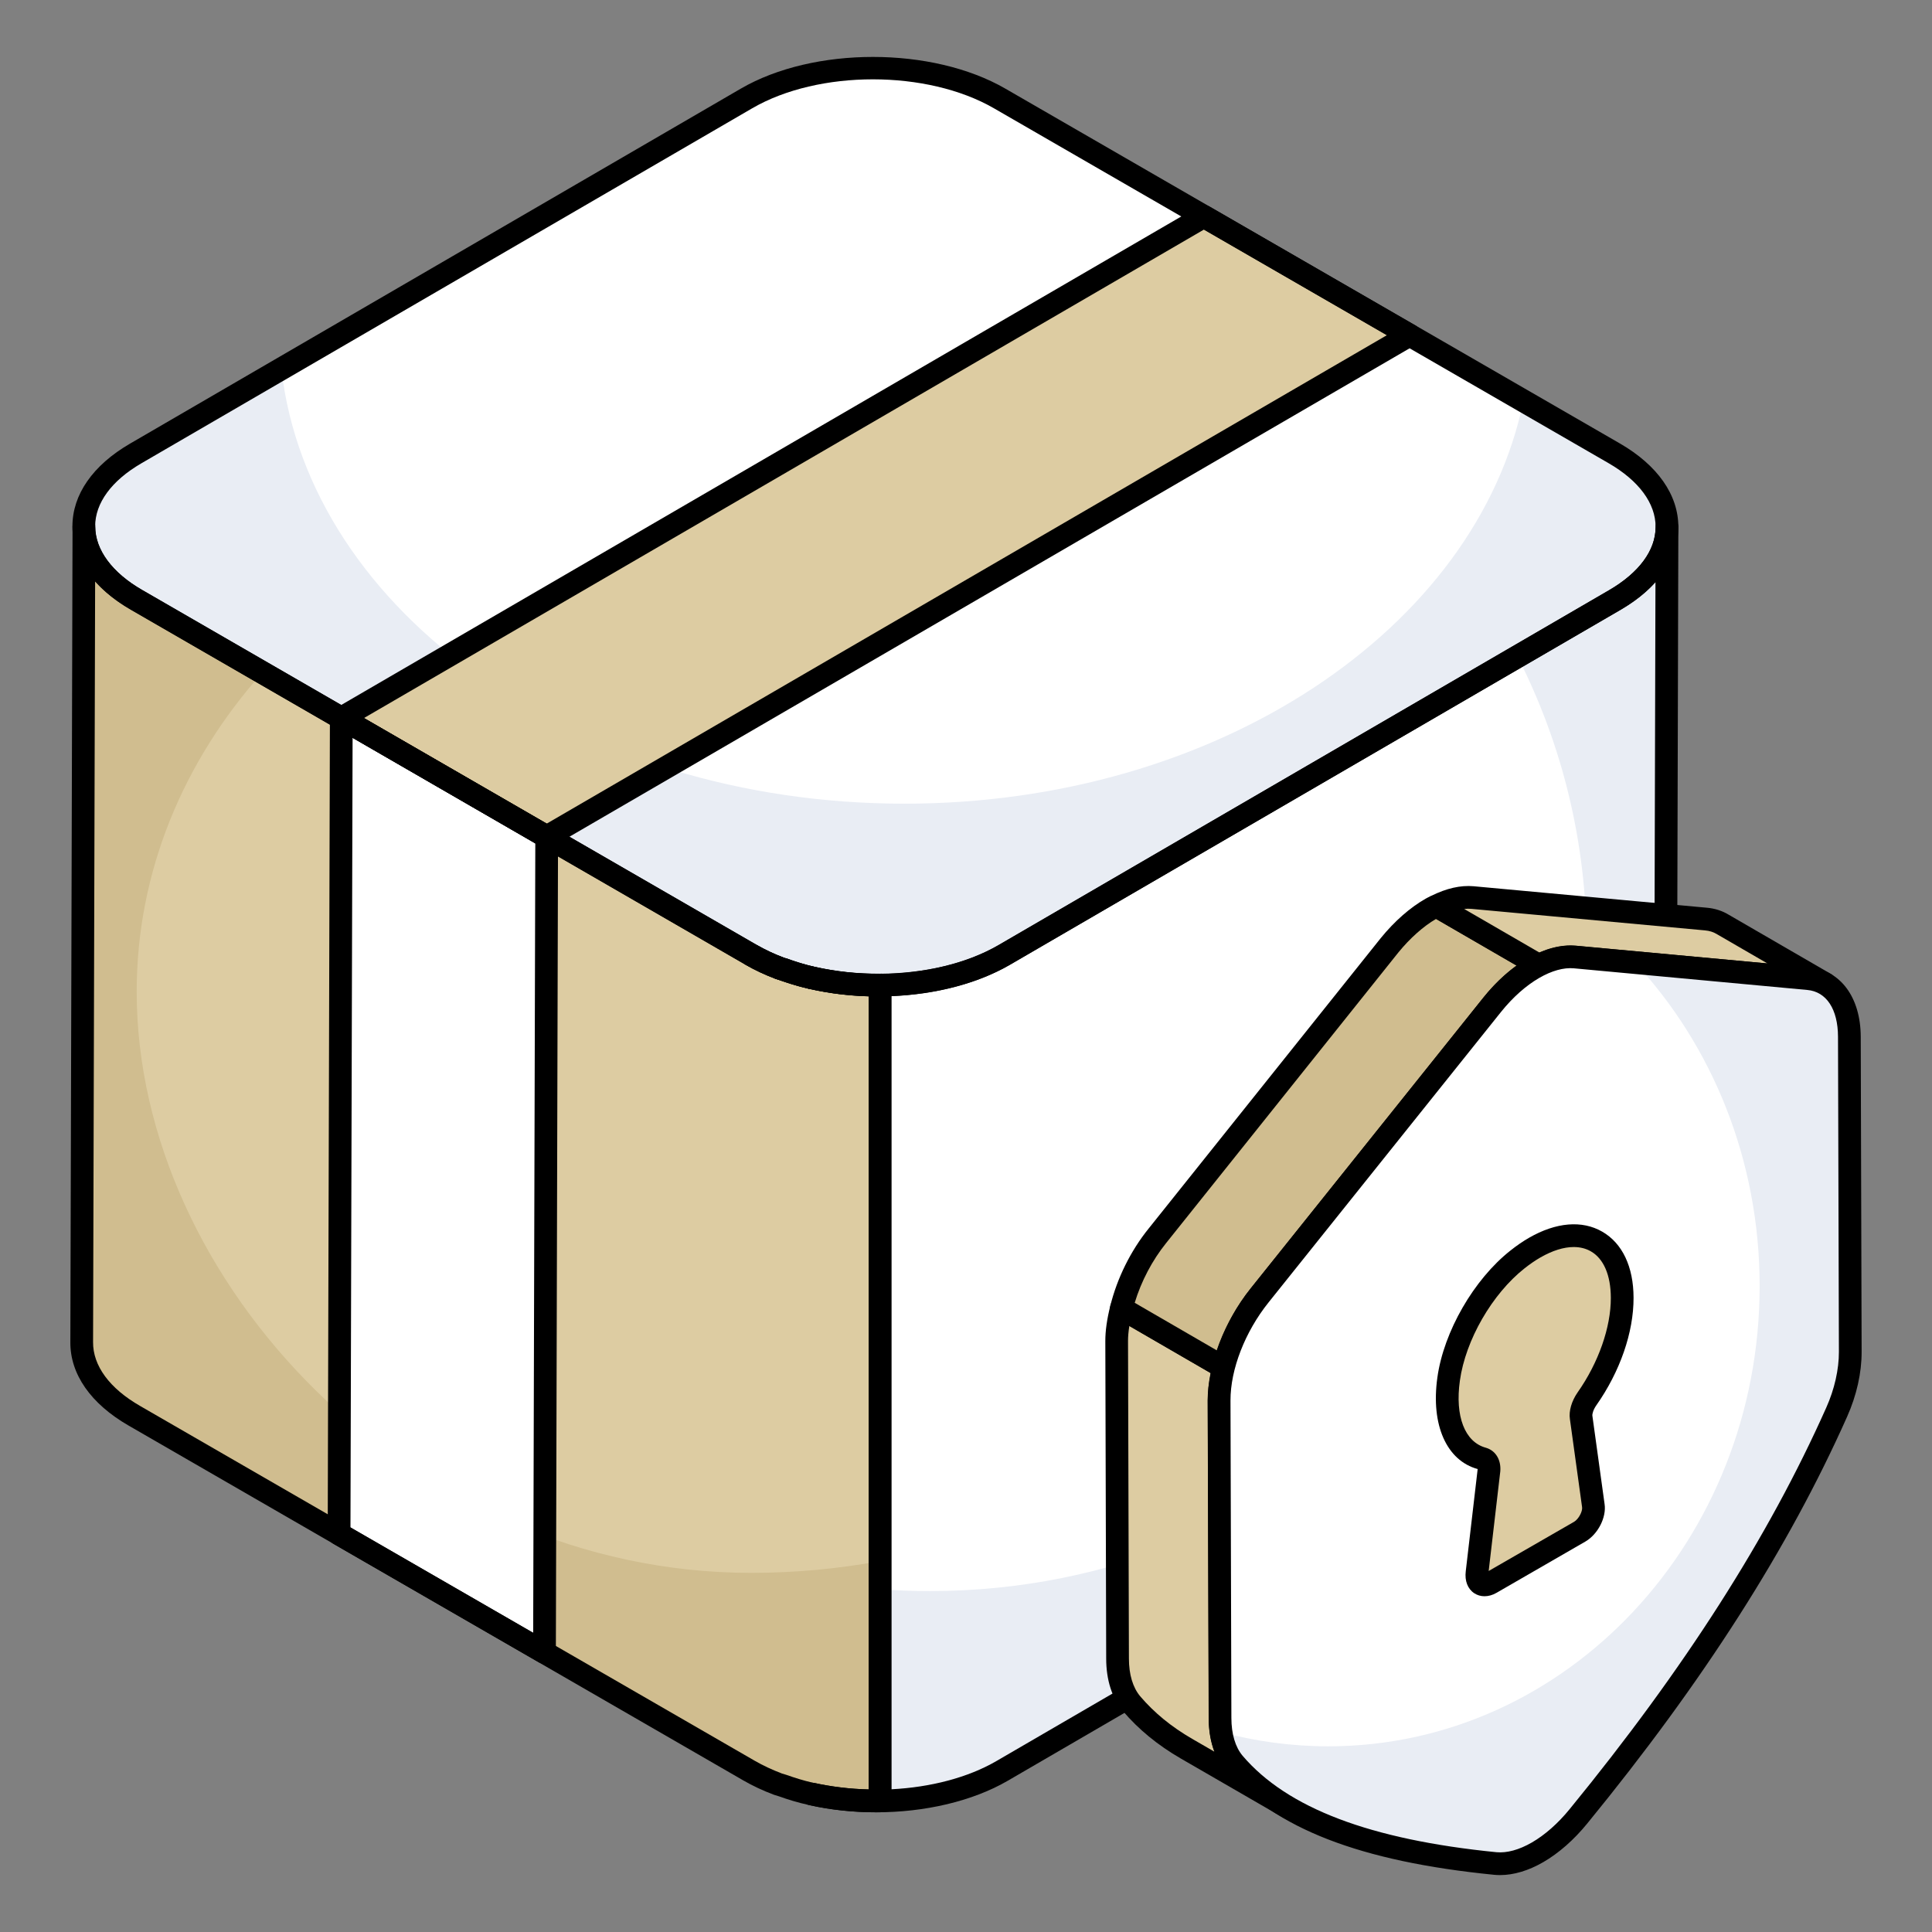 <svg width="80" height="80" viewBox="0 0 80 80" fill="none" xmlns="http://www.w3.org/2000/svg">
<rect x="0" y="0" width="80" height="80" fill="#808080" stroke="none"/>
<path d="M36.439 40.792C35.491 40.797 34.542 40.697 33.647 40.496C34.543 40.699 35.491 40.797 36.439 40.792Z" fill="white"/>
<path d="M66.84 18.77C69.742 20.445 69.757 23.165 66.874 24.841L41.58 39.541C38.696 41.217 34.008 41.214 31.106 39.538L5.66 24.845C2.758 23.169 2.736 20.453 5.619 18.778L30.913 4.077C33.796 2.401 38.491 2.401 41.394 4.077L66.84 18.77Z" fill="white"/>
<path d="M66.875 24.841L41.585 39.543C38.697 41.219 34.008 41.208 31.109 39.543L5.66 24.841C2.761 23.165 2.738 20.457 5.615 18.781L11.652 15.281C12.807 25.373 23.917 33.279 37.451 33.279C50.396 33.279 61.144 26.041 63.081 16.595L66.841 18.77C69.74 20.446 69.763 23.165 66.875 24.841Z" fill="#E9EDF4"/>
<path d="M66.874 24.841L41.584 39.543C40.163 40.368 38.305 40.779 36.439 40.791V74.572C35.481 74.584 34.522 74.487 33.614 74.288C36.262 74.877 39.365 74.565 41.494 73.33L66.784 58.628C68.222 57.79 68.935 56.702 68.935 55.615L69.026 21.828C69.026 22.915 68.301 24.003 66.874 24.841Z" fill="white"/>
<path d="M36.411 74.568C36.422 74.568 36.432 74.569 36.443 74.569V74.57C36.432 74.57 36.422 74.568 36.411 74.568Z" fill="#E9EDF4"/>
<path d="M34.937 74.502C35.413 74.557 35.912 74.578 36.411 74.569C35.917 74.572 35.423 74.555 34.937 74.502Z" fill="#E9EDF4"/>
<path d="M69.026 21.834L68.935 55.621C68.935 56.708 68.222 57.796 66.783 58.634L41.493 73.336C40.099 74.144 38.278 74.549 36.442 74.569V65.803C37.122 65.86 37.813 65.883 38.515 65.883C53.521 65.883 65.696 53.899 65.696 39.13C65.696 34.837 64.666 30.782 62.842 27.192L66.874 24.847C68.301 24.009 69.026 22.921 69.026 21.834Z" fill="#E9EDF4"/>
<path d="M36.439 40.79C35.491 40.796 34.543 40.697 33.647 40.495C33.633 40.491 33.617 40.49 33.602 40.487C33.205 40.395 32.824 40.276 32.454 40.144C32.4 40.124 32.34 40.113 32.288 40.093C31.871 39.936 31.475 39.752 31.109 39.542L5.66 24.84C4.211 24.013 3.475 22.903 3.475 21.805L3.384 55.569C3.373 56.679 4.109 57.789 5.57 58.627L31.018 73.317C31.389 73.532 31.79 73.718 32.211 73.877C32.27 73.899 32.335 73.912 32.394 73.933C32.768 74.065 33.151 74.186 33.551 74.276C33.572 74.281 33.594 74.282 33.615 74.287C34.522 74.487 35.482 74.583 36.439 74.571V40.79Z" fill="#DDCCA2"/>
<path d="M36.443 64.641V74.575C35.48 74.586 34.518 74.484 33.611 74.292C33.589 74.28 33.566 74.28 33.555 74.28C33.147 74.19 32.762 74.065 32.389 73.929C32.332 73.906 32.275 73.895 32.207 73.873C31.788 73.714 31.392 73.533 31.018 73.317L5.57 58.627C4.109 57.789 3.373 56.679 3.384 55.569L3.475 21.805C3.475 22.903 4.211 24.013 5.66 24.84L10.87 27.842C7.597 31.512 5.66 36.099 5.66 41.06C5.66 53.1 17.043 65.129 31.109 65.129C32.932 65.129 34.721 64.959 36.443 64.641Z" fill="#D0BD8F"/>
<path d="M58.366 13.881L22.634 34.653L14.129 29.738L49.849 8.965L58.366 13.881Z" fill="#DDCCA2"/>
<path d="M22.637 34.65L22.546 68.426L14.041 63.521L14.131 29.734L22.637 34.65Z" fill="white"/>
<path d="M32.453 40.615C32.399 40.615 32.345 40.605 32.291 40.586C32.289 40.585 32.122 40.534 32.12 40.534C31.933 40.462 31.818 40.285 31.818 40.096C31.818 40.041 31.828 39.984 31.849 39.929C31.94 39.686 32.211 39.566 32.454 39.654L32.292 40.095L32.497 39.666C32.509 39.67 32.602 39.698 32.614 39.703C32.805 39.772 32.923 39.952 32.923 40.144C32.923 40.198 32.914 40.252 32.894 40.306C32.825 40.496 32.644 40.615 32.453 40.615Z" fill="black"/>
<path d="M33.541 40.955L33.546 40.916L33.537 40.954C33.284 40.894 33.106 40.636 33.166 40.383C33.227 40.13 33.458 39.969 33.711 40.031L33.541 40.955Z" fill="black"/>
<path d="M33.603 40.958C33.568 40.958 33.533 40.955 33.498 40.946C33.497 40.946 33.497 40.946 33.496 40.946C33.167 40.871 32.848 40.776 32.537 40.671C32.46 40.645 32.384 40.62 32.308 40.593C32.304 40.591 32.3 40.589 32.295 40.588C32.051 40.501 31.922 40.231 32.01 39.986C32.097 39.742 32.364 39.614 32.611 39.701C32.683 39.727 32.756 39.752 32.829 39.777C33.114 39.873 33.406 39.959 33.708 40.029C33.961 40.087 34.119 40.339 34.061 40.593C34.011 40.81 33.817 40.958 33.603 40.958Z" fill="black"/>
<path d="M36.359 41.262C35.391 41.262 34.444 41.159 33.544 40.955C33.544 40.955 33.543 40.955 33.542 40.955C33.289 40.897 33.13 40.646 33.188 40.392C33.245 40.138 33.502 39.98 33.749 40.037C34.611 40.23 35.499 40.323 36.431 40.321H36.439C36.697 40.321 36.908 40.529 36.909 40.788C36.911 41.048 36.701 41.26 36.442 41.261C36.438 41.261 36.435 41.261 36.432 41.261C36.429 41.261 36.425 41.261 36.422 41.261C36.42 41.272 36.38 41.262 36.359 41.262Z" fill="black"/>
<path d="M32.288 40.565C32.232 40.565 32.176 40.555 32.121 40.534C31.672 40.365 31.252 40.168 30.874 39.95C30.722 39.864 30.638 39.705 30.638 39.542C30.638 39.463 30.658 39.382 30.7 39.308C30.83 39.083 31.118 39.005 31.343 39.135C31.678 39.327 32.051 39.502 32.453 39.654C32.642 39.725 32.759 39.904 32.758 40.095C32.758 40.15 32.748 40.206 32.727 40.26C32.657 40.449 32.478 40.565 32.288 40.565Z" fill="black"/>
<path d="M36.355 41.257C34.373 41.258 32.386 40.82 30.87 39.945L5.424 25.252C3.862 24.35 3.001 23.124 2.999 21.797C2.997 20.482 3.843 19.265 5.382 18.371L30.676 3.67C33.687 1.92 38.598 1.92 41.628 3.669L67.075 18.362C68.634 19.263 69.495 20.489 69.497 21.815C69.498 23.133 68.65 24.352 67.11 25.247L41.816 39.948C40.314 40.821 38.336 41.257 36.355 41.257ZM36.145 3.285C34.334 3.285 32.524 3.684 31.149 4.483L5.855 19.184C4.618 19.903 3.939 20.831 3.94 21.796C3.941 22.772 4.636 23.71 5.895 24.438L31.341 39.13C34.109 40.728 38.596 40.729 41.343 39.135L66.636 24.434C67.876 23.714 68.557 22.785 68.555 21.816C68.554 20.84 67.861 19.903 66.604 19.177L41.157 4.484C39.773 3.685 37.958 3.285 36.145 3.285Z" fill="black"/>
<path d="M36.278 75.044C35.349 75.044 34.413 74.947 33.514 74.747C33.513 74.746 33.513 74.747 33.512 74.747C33.259 74.69 33.099 74.439 33.155 74.185C33.212 73.931 33.467 73.775 33.715 73.828C34.444 73.988 35.2 74.079 35.969 74.097V40.79C35.969 40.532 36.178 40.322 36.437 40.32C38.308 40.309 40.053 39.887 41.349 39.136L66.636 24.434C67.869 23.71 68.55 22.79 68.556 21.84V21.827C68.556 21.567 68.767 21.357 69.026 21.357C69.286 21.357 69.497 21.568 69.497 21.828V21.842L69.406 55.616C69.406 56.924 68.559 58.138 67.021 59.034L41.731 73.736C40.262 74.589 38.289 75.044 36.278 75.044ZM36.91 41.25V74.09C38.53 74.008 40.078 73.608 41.258 72.922L66.547 58.221C67.784 57.501 68.465 56.575 68.465 55.615L68.549 24.103C68.174 24.521 67.693 24.906 67.113 25.246C67.112 25.246 67.112 25.247 67.111 25.247L41.822 39.949C40.496 40.718 38.767 41.175 36.91 41.25Z" fill="black"/>
<path d="M36.276 75.042C35.333 75.042 34.404 74.943 33.513 74.746C33.029 74.641 32.628 74.515 32.237 74.376C32.135 74.347 32.09 74.334 32.047 74.318C31.591 74.146 31.166 73.947 30.782 73.725L5.334 59.035C3.759 58.131 2.899 56.899 2.913 55.564L3.004 21.803C3.005 21.544 3.215 21.334 3.474 21.334C3.734 21.334 3.945 21.545 3.945 21.805C3.945 22.768 4.655 23.725 5.893 24.431L31.344 39.134C31.678 39.326 32.052 39.501 32.454 39.653L32.614 39.702C32.965 39.827 33.329 39.941 33.708 40.028C34.608 40.23 35.51 40.329 36.436 40.319C36.562 40.302 36.682 40.368 36.771 40.456C36.86 40.545 36.91 40.665 36.91 40.79V74.57C36.91 74.828 36.703 75.037 36.445 75.041C36.389 75.041 36.332 75.042 36.276 75.042ZM3.939 24.069L3.854 55.57C3.844 56.552 4.537 57.492 5.804 58.219L31.253 72.91C31.593 73.106 31.971 73.283 32.377 73.437L32.553 73.49C32.907 73.615 33.272 73.731 33.654 73.817C34.434 73.986 35.198 74.078 35.969 74.097V41.255C35.136 41.231 34.322 41.13 33.543 40.954C33.082 40.85 32.682 40.725 32.295 40.587C32.205 40.561 32.161 40.549 32.12 40.533C31.672 40.364 31.253 40.167 30.874 39.95L5.425 25.247C4.826 24.906 4.326 24.507 3.939 24.069Z" fill="black"/>
<path d="M22.635 35.122C22.553 35.122 22.472 35.101 22.399 35.059L13.894 30.143C13.749 30.059 13.659 29.904 13.659 29.736C13.659 29.569 13.748 29.414 13.893 29.329L49.613 8.557C49.758 8.472 49.939 8.47 50.085 8.555L58.602 13.471C58.748 13.555 58.837 13.71 58.837 13.878C58.838 14.046 58.748 14.201 58.603 14.286L22.872 35.058C22.798 35.101 22.716 35.122 22.635 35.122ZM15.068 29.735L22.634 34.107L57.428 13.88L49.851 9.507L15.068 29.735Z" fill="black"/>
<path d="M22.546 68.895C22.465 68.895 22.384 68.874 22.311 68.832L13.806 63.928C13.659 63.844 13.57 63.688 13.57 63.519L13.661 29.732C13.662 29.564 13.751 29.409 13.897 29.325C14.042 29.24 14.221 29.241 14.367 29.326L22.872 34.242C23.018 34.326 23.108 34.482 23.107 34.65L23.017 68.426C23.016 68.593 22.926 68.748 22.781 68.832C22.708 68.874 22.627 68.895 22.546 68.895ZM14.512 63.249L22.078 67.611L22.166 34.92L14.6 30.547L14.512 63.249Z" fill="black"/>
<path d="M46.239 55.525L46.275 68.677C46.275 69.459 46.48 70.097 46.853 70.542C47.479 71.276 48.237 71.89 49.128 72.407L53.377 74.862C52.486 74.344 51.716 73.731 51.09 73.009C50.729 72.564 50.524 71.926 50.524 71.144L50.476 57.992C50.476 57.557 50.557 57.094 50.675 56.626L46.435 54.17C46.319 54.634 46.239 55.093 46.239 55.525Z" fill="#DDCCA2"/>
<path d="M53.376 75.333C53.296 75.333 53.215 75.313 53.141 75.27L48.892 72.815C47.934 72.259 47.15 71.616 46.495 70.849C46.043 70.309 45.805 69.56 45.805 68.678L45.769 55.528C45.769 55.527 45.769 55.528 45.769 55.528C45.769 55.101 45.835 54.633 45.978 54.057C46.014 53.913 46.115 53.795 46.251 53.738C46.387 53.678 46.542 53.689 46.671 53.764L50.91 56.22C51.092 56.325 51.182 56.538 51.131 56.741C51.007 57.236 50.947 57.646 50.947 57.993L50.994 71.143C50.994 71.798 51.154 72.341 51.455 72.713C52.019 73.362 52.747 73.952 53.61 74.454L53.612 74.455C53.612 74.455 53.613 74.455 53.613 74.456C53.837 74.586 53.914 74.874 53.784 75.099C53.697 75.249 53.538 75.333 53.376 75.333ZM46.709 55.525L46.746 68.677C46.746 69.336 46.908 69.876 47.214 70.241C47.796 70.923 48.5 71.5 49.364 72.001L50.289 72.535C50.133 72.124 50.053 71.656 50.053 71.145L50.006 57.995C50.006 57.652 50.048 57.285 50.138 56.86L46.764 54.905C46.727 55.133 46.709 55.339 46.709 55.525Z" fill="black"/>
<path d="M59.263 37.623C58.673 37.96 58.071 38.489 57.541 39.139L47.925 51.172C47.202 52.069 46.693 53.137 46.435 54.172L50.675 56.628C50.934 55.596 51.441 54.532 52.161 53.638L61.79 41.606C62.32 40.944 62.91 40.427 63.5 40.09C63.574 40.046 63.649 40.014 63.724 39.976L59.478 37.516C59.406 37.552 59.335 37.582 59.263 37.623Z" fill="#D0BD8F"/>
<path d="M50.675 57.098C50.593 57.098 50.512 57.077 50.439 57.035L46.199 54.579C46.018 54.474 45.928 54.261 45.979 54.058C46.262 52.918 46.823 51.788 47.559 50.876L57.174 38.845C57.745 38.144 58.386 37.581 59.03 37.214C59.088 37.18 59.146 37.152 59.205 37.125C59.344 37.057 59.579 37.03 59.714 37.108L63.96 39.568C64.109 39.654 64.199 39.815 64.195 39.988C64.19 40.16 64.091 40.316 63.937 40.394L63.739 40.494C63.186 40.81 62.641 41.294 62.158 41.899L52.529 53.932C51.88 54.737 51.384 55.734 51.132 56.742C51.095 56.886 50.994 57.003 50.858 57.061C50.8 57.086 50.737 57.098 50.675 57.098ZM46.986 53.946L50.392 55.92C50.704 54.989 51.191 54.092 51.795 53.342L61.423 41.311C61.845 40.783 62.314 40.332 62.798 39.982L59.463 38.051C58.936 38.358 58.385 38.849 57.906 39.436L48.293 51.465C47.713 52.184 47.256 53.053 46.986 53.946Z" fill="black"/>
<path d="M74.873 40.523C75.138 40.547 75.379 40.619 75.583 40.74L71.346 38.285C71.13 38.153 70.901 38.08 70.636 38.056L60.971 37.166C60.507 37.124 59.995 37.256 59.477 37.516L63.724 39.976C64.24 39.714 64.757 39.59 65.22 39.633L74.873 40.523Z" fill="#DDCCA2"/>
<path d="M75.583 41.209C75.503 41.209 75.422 41.189 75.347 41.146L75.33 41.136C75.191 41.057 75.023 41.008 74.831 40.991L65.177 40.101C64.808 40.07 64.382 40.169 63.937 40.395C63.795 40.467 63.626 40.462 63.488 40.382L59.241 37.922C59.092 37.836 59.002 37.674 59.007 37.501C59.012 37.328 59.112 37.172 59.267 37.095C59.891 36.782 60.48 36.65 61.015 36.697L70.68 37.587C71.019 37.618 71.318 37.715 71.593 37.883L75.798 40.319C75.806 40.324 75.814 40.329 75.822 40.333C76.046 40.466 76.12 40.753 75.99 40.976C75.902 41.126 75.745 41.209 75.583 41.209ZM65.041 39.154C65.116 39.154 65.19 39.157 65.263 39.163L73.187 39.895L71.111 38.692C70.948 38.592 70.792 38.542 70.594 38.525L60.929 37.634C60.833 37.625 60.733 37.626 60.628 37.638L63.747 39.444C64.19 39.252 64.63 39.154 65.041 39.154Z" fill="black"/>
<path d="M63.501 40.086C64.092 39.745 64.685 39.58 65.216 39.627L74.878 40.522C75.925 40.617 76.575 41.533 76.579 42.928L76.615 55.975C76.618 56.743 76.435 57.617 76.053 58.474C73.46 64.295 69.751 69.84 65.355 75.215C64.831 75.858 64.248 76.364 63.664 76.701C63.062 77.049 62.46 77.215 61.92 77.163C57.162 76.691 53.256 75.541 51.094 73.004C50.723 72.564 50.521 71.92 50.519 71.143L50.481 57.99C50.477 56.596 51.119 54.934 52.163 53.633L61.788 41.605C62.318 40.946 62.909 40.428 63.501 40.086Z" fill="white"/>
<path d="M76.618 55.971C76.618 56.741 76.438 57.619 76.053 58.474C73.465 64.297 69.746 69.844 65.353 75.211C64.835 75.861 64.245 76.366 63.668 76.703C63.066 77.052 62.464 77.22 61.922 77.16C57.156 76.691 53.256 75.536 51.09 73.009C50.825 72.684 50.645 72.239 50.56 71.721C51.981 72.106 53.473 72.311 55.002 72.311C64.871 72.311 72.863 63.78 72.863 53.252C72.863 48.029 70.889 43.289 67.7 39.859L74.873 40.521C75.92 40.617 76.57 41.532 76.582 42.928L76.618 55.971Z" fill="#E9EDF4"/>
<path d="M62.115 77.643C62.034 77.643 61.954 77.64 61.874 77.632C56.318 77.081 52.779 75.707 50.736 73.31C50.288 72.778 50.05 72.031 50.048 71.145L50.011 57.992C50.006 56.5 50.69 54.718 51.796 53.34L61.42 41.312C61.976 40.62 62.614 40.056 63.265 39.68C63.95 39.285 64.639 39.101 65.257 39.159L74.922 40.054C76.209 40.17 77.044 41.298 77.049 42.927L77.086 55.975C77.088 56.846 76.88 57.777 76.483 58.667C74.055 64.115 70.535 69.626 65.719 75.514C65.169 76.188 64.539 76.74 63.9 77.109C63.29 77.461 62.678 77.643 62.115 77.643ZM63.736 40.494C63.185 40.813 62.638 41.299 62.155 41.901L52.53 53.928C51.553 55.147 50.948 56.703 50.952 57.99L50.989 71.143C50.991 71.804 51.152 72.344 51.454 72.703C53.302 74.87 56.741 76.177 61.966 76.696C62.398 76.736 62.903 76.598 63.429 76.295C63.971 75.981 64.511 75.506 64.99 74.919C69.752 69.096 73.23 63.654 75.623 58.284C75.962 57.525 76.147 56.706 76.145 55.977L76.108 42.929C76.105 41.788 75.629 41.063 74.836 40.992L65.172 40.096C64.748 40.057 64.252 40.196 63.736 40.494Z" fill="black"/>
<path d="M63.547 51.661C65.54 50.51 67.165 51.433 67.171 53.736C67.175 55.097 66.608 56.648 65.711 57.924C65.536 58.176 65.438 58.472 65.472 58.693L65.976 62.339C66.032 62.711 65.759 63.222 65.408 63.425L61.733 65.546C61.382 65.748 61.107 65.554 61.161 65.119L61.654 60.884C61.675 60.619 61.576 60.449 61.4 60.399C60.345 60.112 59.726 58.929 59.984 57.102C60.232 55.318 61.402 53.28 62.838 52.148C63.078 51.957 63.315 51.795 63.547 51.661Z" fill="#DDCCA2"/>
<path d="M61.47 66.097C61.317 66.097 61.172 66.055 61.047 65.973C60.773 65.792 60.645 65.46 60.694 65.062L61.187 60.83C59.912 60.483 59.239 59.021 59.519 57.037C59.782 55.139 61.028 52.977 62.547 51.78C62.805 51.575 63.061 51.4 63.312 51.255C64.432 50.61 65.509 50.519 66.344 51C67.178 51.479 67.639 52.451 67.642 53.736C67.647 55.168 67.083 56.794 66.097 58.196C65.97 58.378 65.927 58.556 65.937 58.623L66.442 62.277C66.526 62.829 66.168 63.531 65.644 63.834L61.968 65.955C61.805 66.05 61.633 66.097 61.47 66.097ZM65.164 51.637C64.752 51.637 64.281 51.783 63.783 52.07C63.569 52.193 63.352 52.342 63.131 52.517C61.785 53.578 60.684 55.49 60.451 57.168C60.242 58.645 60.654 59.71 61.524 59.947C61.928 60.062 62.162 60.444 62.124 60.923L61.643 65.051L65.173 63.018C65.373 62.903 65.536 62.573 65.511 62.412L65.006 58.759C64.956 58.432 65.075 58.017 65.325 57.657C66.191 56.426 66.705 54.962 66.701 53.739C66.698 52.803 66.405 52.12 65.875 51.816C65.667 51.696 65.428 51.637 65.164 51.637Z" fill="black"/>
</svg>
